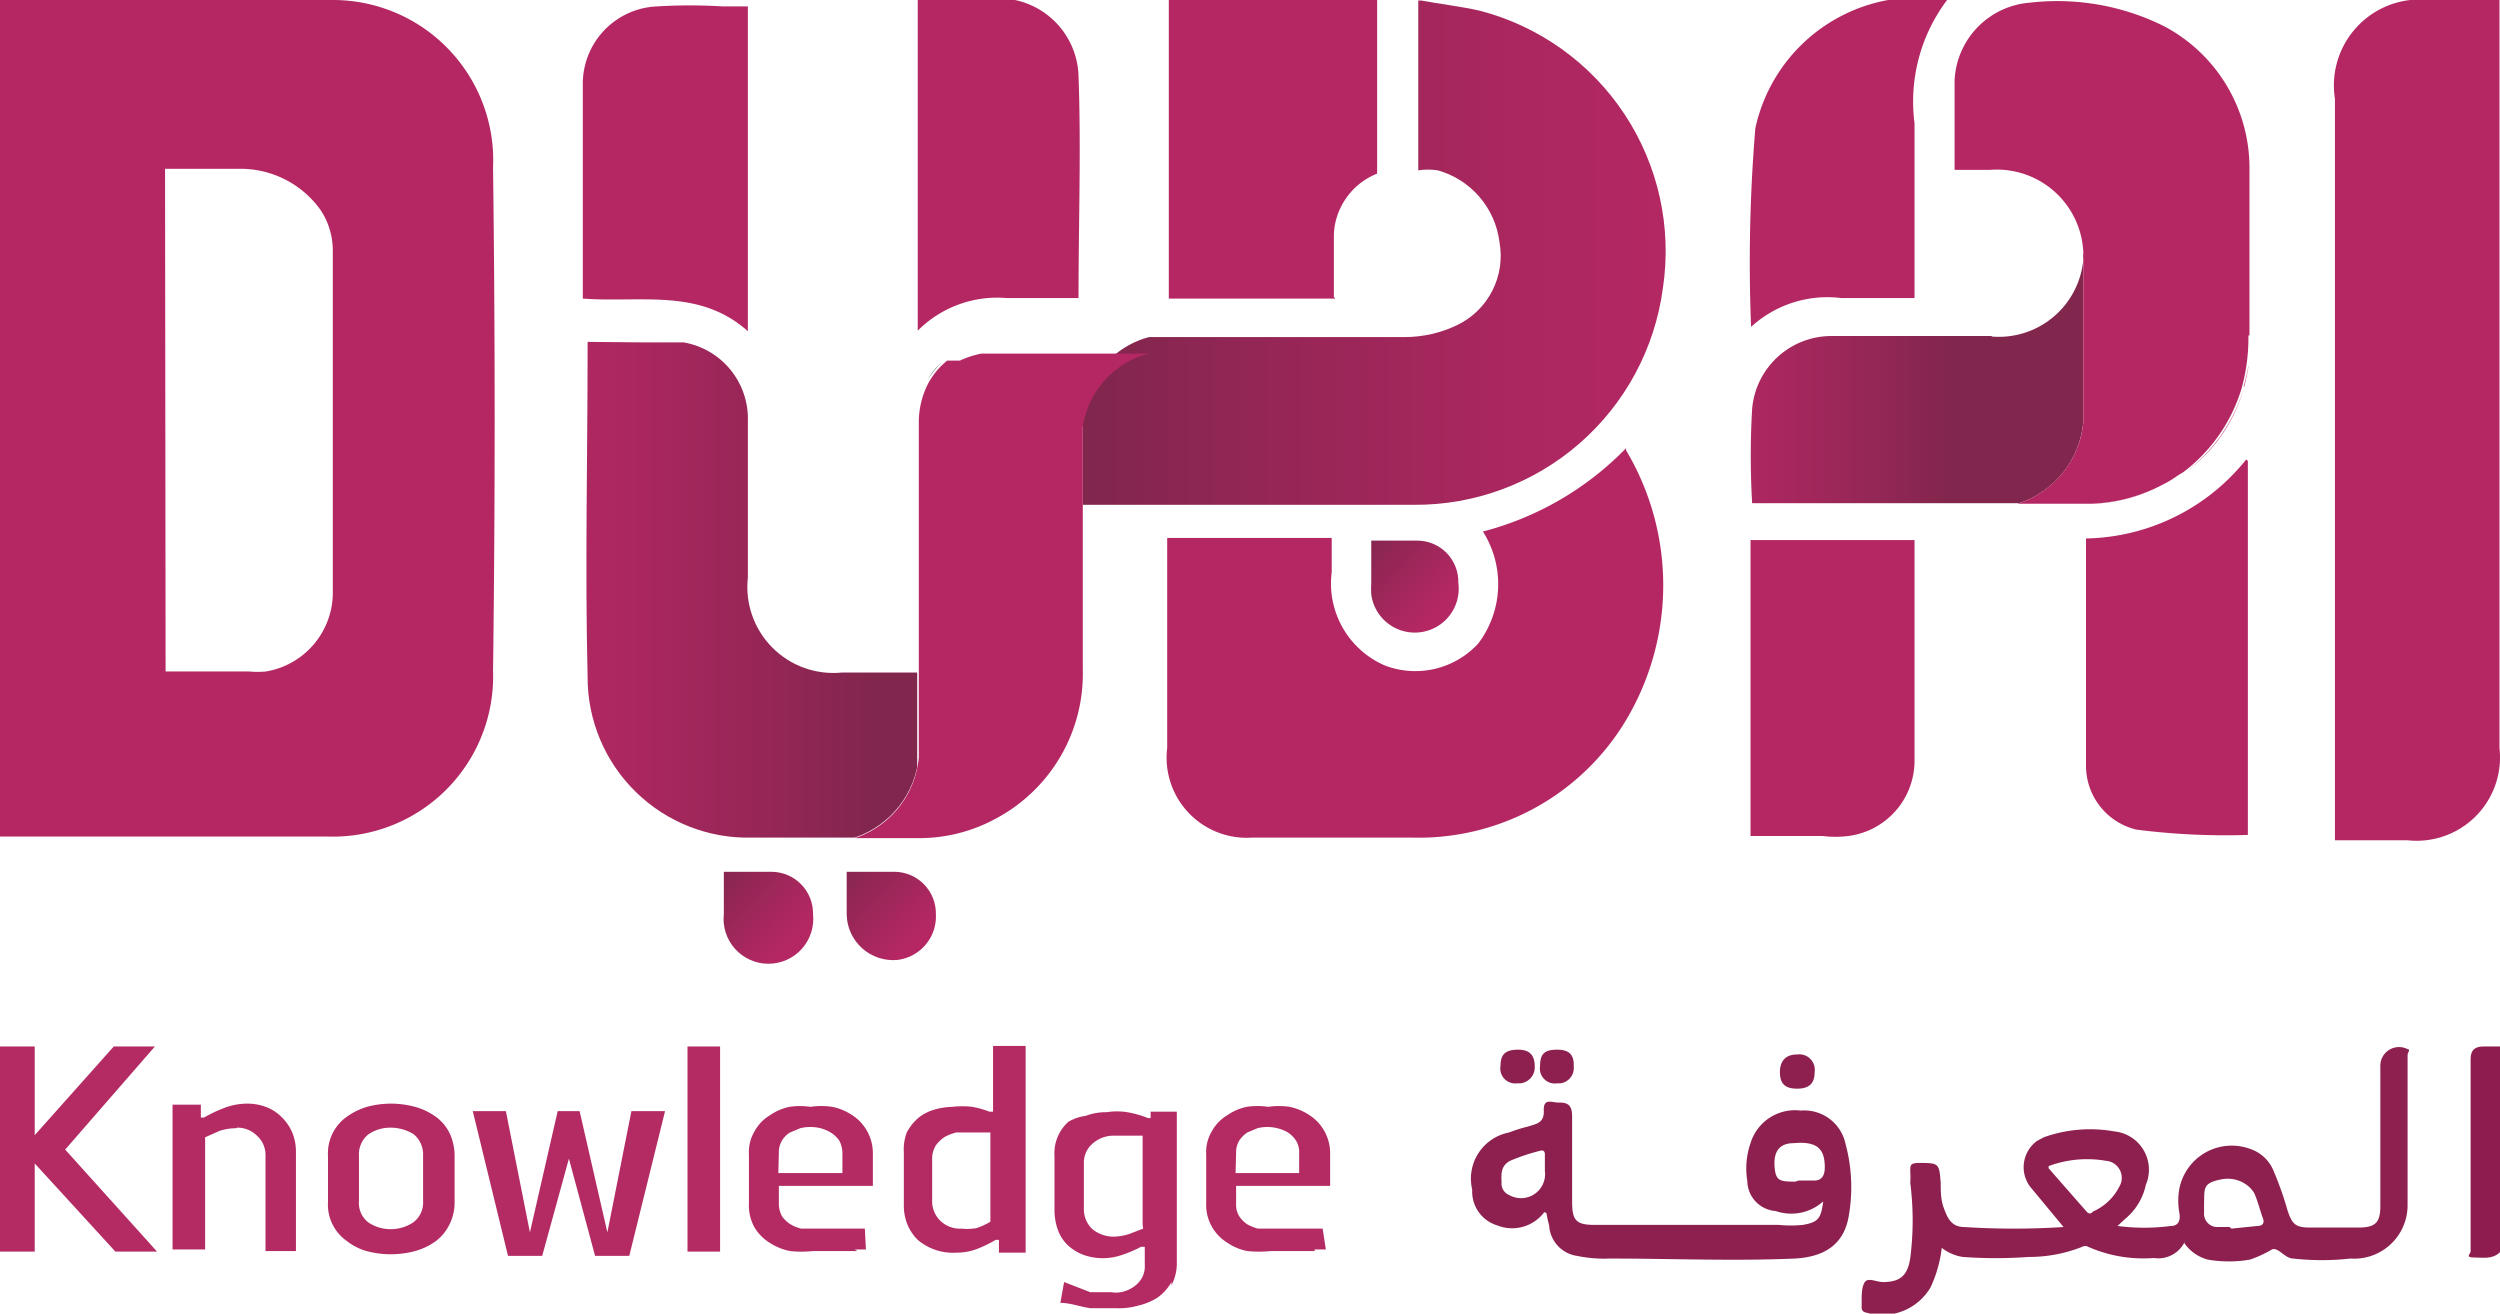 <svg viewBox="0 0 46.8 24.59" xmlns:xlink="http://www.w3.org/1999/xlink" xmlns="http://www.w3.org/2000/svg"><defs><style>.cls-1{fill:none;}.cls-2{fill:#b42763;}.cls-3{clip-path:url(#clip-path);}.cls-4{fill:url(#linear-gradient);}.cls-5{clip-path:url(#clip-path-2);}.cls-6{fill:url(#linear-gradient-2);}.cls-7{clip-path:url(#clip-path-3);}.cls-8{fill:url(#linear-gradient-3);}.cls-9{clip-path:url(#clip-path-4);}.cls-10{fill:url(#linear-gradient-4);}.cls-11{clip-path:url(#clip-path-5);}.cls-12{fill:url(#linear-gradient-5);}.cls-13{fill:#b42b64;}.cls-14{fill:#8e1c4e;}.cls-15{fill:#8e204f;}.cls-16{clip-path:url(#clip-path-6);}.cls-17{fill:url(#linear-gradient-6);}.cls-18{clip-path:url(#clip-path-7);}.cls-19{fill:url(#linear-gradient-7);}.cls-20{clip-path:url(#clip-path-8);}.cls-21{fill:url(#linear-gradient-8);}</style><clipPath id="clip-path"><path d="M11,6.4s0,.06,0,.09c0,2.06-.05,4.13,0,6.19a3,3,0,0,0,3.08,3H16a1.77,1.77,0,0,0,1.2-1.52c0-.52,0-1.05,0-1.57H15.76A1.61,1.61,0,0,1,14,10.81c0-1,0-1.94,0-2.92a1.45,1.45,0,0,0-1.2-1.48l-.71,0L11,6.4" class="cls-1"></path></clipPath><linearGradient gradientUnits="userSpaceOnUse" gradientTransform="translate(1675.45 -986.41) scale(6.27)" y2="159.16" x2="-264.61" y1="159.16" x1="-265.61" id="linear-gradient"><stop stop-color="#b42763" offset="0"></stop><stop stop-color="#ab275f" offset="0.27"></stop><stop stop-color="#942655" offset="0.71"></stop><stop stop-color="#81264d" offset="1"></stop></linearGradient><clipPath id="clip-path-2"><path d="M26.54,3.19a1.2,1.2,0,0,1,.38,0,1.6,1.6,0,0,1,1.15,1.34,1.44,1.44,0,0,1-.78,1.55,2.27,2.27,0,0,1-1,.23H21.51A1.67,1.67,0,0,0,20.27,8V9.45h2.28c1.3,0,2.61,0,3.92,0a4.67,4.67,0,0,0,4.66-4.06A4.65,4.65,0,0,0,27.7.2C27.35.12,26.92.07,26.55,0c0,1.08,0,2.17,0,3.18" class="cls-1"></path></clipPath><linearGradient gradientUnits="userSpaceOnUse" gradientTransform="translate(2912.93 -1728.62) scale(10.89)" y2="159.16" x2="-264.61" y1="159.16" x1="-265.61" id="linear-gradient-2"><stop stop-color="#81264d" offset="0"></stop><stop stop-color="#942655" offset="0.29"></stop><stop stop-color="#ab275f" offset="0.73"></stop><stop stop-color="#b42763" offset="1"></stop></linearGradient><clipPath id="clip-path-3"><path d="M13.55,16.32v.79a.84.84,0,1,0,1.67,0h0a.78.78,0,0,0-.78-.79h-.89" class="cls-1"></path></clipPath><linearGradient gradientUnits="userSpaceOnUse" gradientTransform="matrix(0, -1.99, 1.99, 0, -302.5, -510.85)" y2="159.15" x2="-264.61" y1="159.15" x1="-265.61" id="linear-gradient-3"><stop stop-color="#b42763" offset="0"></stop><stop stop-color="#81264d" offset="1"></stop></linearGradient><clipPath id="clip-path-4"><path d="M15.85,16.32c0,.3,0,.55,0,.79a.87.87,0,0,0,.95.86.82.82,0,0,0,.72-.86.78.78,0,0,0-.78-.79h-.9" class="cls-1"></path></clipPath><linearGradient xlink:href="#linear-gradient-3" gradientTransform="matrix(0, -1.99, 1.99, 0, -300.17, -510.85)" y2="159.15" x2="-264.61" y1="159.15" x1="-265.61" id="linear-gradient-4"></linearGradient><clipPath id="clip-path-5"><path d="M25.67,10.12v.79a1.43,1.43,0,0,0,0,.22.82.82,0,0,0,1.63-.22.77.77,0,0,0-.77-.79h-.9" class="cls-1"></path></clipPath><linearGradient xlink:href="#linear-gradient-3" gradientTransform="matrix(0, -1.99, 1.99, 0, -290.36, -517.04)" y2="159.15" x2="-264.61" y1="159.15" x1="-265.61" id="linear-gradient-5"></linearGradient><clipPath id="clip-path-6"><path d="M37.77,9.42h0Zm-.48-3.13h-3A1.49,1.49,0,0,0,32.8,7.65a15,15,0,0,0,0,1.77h5A1.77,1.77,0,0,0,39,7.9c0-.52,0-1.06,0-1.59s0-1,0-1.45h0a1.59,1.59,0,0,1-1.72,1.44" class="cls-1"></path></clipPath><linearGradient gradientUnits="userSpaceOnUse" gradientTransform="translate(1697.5 -990.42) scale(6.27)" y2="159.16" x2="-264.61" y1="159.16" x1="-265.61" id="linear-gradient-6"><stop stop-color="#b42763" offset="0"></stop><stop stop-color="#9f275a" offset="0.32"></stop><stop stop-color="#81264d" offset="0.71"></stop><stop stop-color="#81264d" offset="1"></stop></linearGradient><clipPath id="clip-path-7"><path d="M40.49,9.07l.28-.17-.28.17" class="cls-1"></path></clipPath><linearGradient xlink:href="#linear-gradient-6" gradientTransform="translate(114.08 -35.11) scale(0.28)" y2="159.16" x2="-264.61" y1="159.16" x1="-265.61" id="linear-gradient-7"></linearGradient><clipPath id="clip-path-8"><path d="M42,7.24a3.14,3.14,0,0,0,.13-.86v-.1a3.42,3.42,0,0,1-.13,1" class="cls-1"></path></clipPath><linearGradient xlink:href="#linear-gradient-6" gradientTransform="translate(77.51 -14.54) scale(0.13)" y2="159.16" x2="-264.61" y1="159.16" x1="-265.61" id="linear-gradient-8"></linearGradient></defs><title>KHDA Logo</title><g data-name="Layer 2" id="Layer_2"><g data-name="Layer 1" id="Layer_1-2"><path d="M0,15.66V0H6.23a3,3,0,0,1,3,3.14q.06,4.71,0,9.42a3,3,0,0,1-3.1,3.1c-2,0-3.92,0-5.88,0l-.3,0M3.1,12.57H4.66a1.73,1.73,0,0,0,.32,0,1.5,1.5,0,0,0,1.25-1.43V4.71A1.37,1.37,0,0,0,6,3.93a1.84,1.84,0,0,0-1.52-.77H3.09Z" class="cls-2"></path><g class="cls-3"><rect height="9.31" width="6.3" y="6.38" x="10.87" class="cls-4"></rect></g><path d="M17.63,6.78a1.76,1.76,0,0,0-.27.34,1.27,1.27,0,0,1,.27-.34"></path><g class="cls-5"><rect height="9.44" width="11.14" y="0.01" x="20.27" class="cls-6"></rect></g><path d="M46.79,0V14a1.56,1.56,0,0,1-1.72,1.73H43.71V1.85A1.61,1.61,0,0,1,45.48,0h1.31" class="cls-2"></path><path d="M30.44,8.43a4.93,4.93,0,0,1,0,5.05,4.52,4.52,0,0,1-4,2.2h-3A1.5,1.5,0,0,1,21.85,14c0-1.26,0-2.63,0-3.93h3.08c0,.17,0,.46,0,.64a1.67,1.67,0,0,0,1,1.75,1.6,1.6,0,0,0,1.74-.41,1.84,1.84,0,0,0,.09-2.1,5.75,5.75,0,0,0,2.68-1.56" class="cls-2"></path><path d="M25,5.59H21.88V0h3.9V3.25a1.29,1.29,0,0,0-.75.8,1.23,1.23,0,0,0-.06.39V5c0,.22,0,.28,0,.56" class="cls-2"></path><path d="M42.08,8.63v7a13.13,13.13,0,0,1-2.09-.1,1.23,1.23,0,0,1-.94-1.21c0-1.36,0-2.83,0-4.24a3.93,3.93,0,0,0,3-1.48" class="cls-2"></path><path d="M17.18,6.2V0H19a1.5,1.5,0,0,1,1.19,1.42c.05,1.37,0,2.76,0,4.16H18.85a2.1,2.1,0,0,0-1.67.61" class="cls-2"></path><path d="M10.91,5.59c0-1.38,0-2.71,0-4A1.45,1.45,0,0,1,12.3.12a10.1,10.1,0,0,1,1.23,0H14V6.2c-.91-.81-2-.53-3.08-.61" class="cls-2"></path><path d="M32.77,15.69v-1.8c0-1.1,0-3.71,0-3.78h3.07c0,1.3,0,2.84,0,4.14a1.42,1.42,0,0,1-1.24,1.4,1.94,1.94,0,0,1-.48,0H32.77" class="cls-2"></path><path d="M36.45,0a3.16,3.16,0,0,0-.61,2.31c0,1.06,0,2.16,0,3.27H34.47a2.11,2.11,0,0,0-1.69.54,30.45,30.45,0,0,1,.08-3.72A3.11,3.11,0,0,1,36.45,0" class="cls-2"></path><g class="cls-7"><rect transform="translate(-7.96 15.83) rotate(-46.62)" height="2.4" width="2.4" y="15.96" x="13.2" class="cls-8"></rect></g><g class="cls-9"><rect transform="translate(-7.25 17.52) rotate(-46.62)" height="2.42" width="2.42" y="15.96" x="15.49" class="cls-10"></rect></g><g class="cls-11"><rect transform="translate(0.33 22.71) rotate(-46.62)" height="2.42" width="2.42" y="9.76" x="25.31" class="cls-12"></rect></g><polygon points="2.94 23.43 1.22 21.52 2.9 19.59 2.13 19.59 0.65 21.25 0.65 19.59 0 19.59 0 23.43 0.65 23.43 0.65 21.78 2.16 23.43 2.94 23.43" class="cls-13"></polygon><path d="M4.44,21.11a.51.51,0,0,1,.37.15.48.48,0,0,1,.16.36v1.8h.57V21.56a.92.92,0,0,0-.07-.36.87.87,0,0,0-.19-.28A.81.81,0,0,0,5,20.73a1,1,0,0,0-.38-.07,1.2,1.2,0,0,0-.42.08,2.64,2.64,0,0,0-.38.18l-.06,0,0-.24H3.23v2.71h.61V21.29h0l.27-.12a1.06,1.06,0,0,1,.31-.05" class="cls-13"></path><path d="M8.41,22.93a.91.91,0,0,0,.1-.43v-.86a1,1,0,0,0-.1-.44.83.83,0,0,0-.26-.3,1.21,1.21,0,0,0-.38-.18,1.76,1.76,0,0,0-.46-.06,1.72,1.72,0,0,0-.44.06,1.27,1.27,0,0,0-.37.18.84.84,0,0,0-.36.74v.86a.82.82,0,0,0,.09.43.83.83,0,0,0,.26.3,1.09,1.09,0,0,0,.37.19,1.76,1.76,0,0,0,.91,0,1.21,1.21,0,0,0,.38-.18.86.86,0,0,0,.26-.31m-.49-.45a.46.46,0,0,1-.18.4.75.75,0,0,1-.43.13.74.74,0,0,1-.42-.13.46.46,0,0,1-.17-.4v-.84a.48.48,0,0,1,.17-.4.72.72,0,0,1,.42-.13.82.82,0,0,1,.43.12.49.49,0,0,1,.18.41Z" class="cls-13"></path><polygon points="11.82 20.8 11.37 23.07 10.85 20.8 10.44 20.8 9.92 23.07 9.47 20.8 8.85 20.8 9.51 23.51 10.15 23.51 10.65 21.69 11.14 23.51 11.78 23.51 12.45 20.8 11.82 20.8" class="cls-13"></polygon><rect height="3.84" width="0.61" y="19.59" x="12.87" class="cls-13"></rect><path d="M16,23.39l.21,0L16.19,23,16,23l-.31,0-.28,0h-.19L15,23a.7.7,0,0,1-.2-.08.57.57,0,0,1-.16-.15.5.5,0,0,1-.06-.24V22.2h1.76v-.59a.85.85,0,0,0-.11-.44.84.84,0,0,0-.27-.29,1.06,1.06,0,0,0-.38-.16,1.4,1.4,0,0,0-.41,0,1.31,1.31,0,0,0-.39,0,1,1,0,0,0-.37.16.78.78,0,0,0-.28.29.76.76,0,0,0-.11.44v.91a.85.85,0,0,0,.1.45.86.86,0,0,0,.28.29,1.11,1.11,0,0,0,.39.16,2.09,2.09,0,0,0,.43,0h.26l.29,0,.28,0m-1.47-1.83a.43.43,0,0,1,.21-.39l.19-.08a.81.81,0,0,1,.38,0,.77.77,0,0,1,.19.08.57.57,0,0,1,.16.15.51.51,0,0,1,.06.25v.36H14.57Z" class="cls-13"></path><path d="M17,21.14a.89.89,0,0,0-.08.43v1a.92.92,0,0,0,.07.36.87.87,0,0,0,.19.28,1,1,0,0,0,.31.18,1,1,0,0,0,.41.06,1.07,1.07,0,0,0,.39-.07,2.26,2.26,0,0,0,.35-.17l.06,0,0,.24h.5V19.58h-.61v1.23l-.07,0a1.68,1.68,0,0,0-.32-.09,1.55,1.55,0,0,0-.37,0,1.26,1.26,0,0,0-.33.05.85.85,0,0,0-.3.15.92.92,0,0,0-.23.29m.48.49a.48.48,0,0,1,.07-.26.65.65,0,0,1,.17-.16,1,1,0,0,1,.21-.08h.43l.21,0h0v1.67h0a1.23,1.23,0,0,1-.26.12A1,1,0,0,1,18,23a.53.53,0,0,1-.4-.15.51.51,0,0,1-.15-.36Z" class="cls-13"></path><path d="M21.93,24.06a.9.9,0,0,0,.1-.45v-2.8h-.49l0,.12-.05,0a1.9,1.9,0,0,0-.39-.11,1.22,1.22,0,0,0-.38,0,1.09,1.09,0,0,0-.4.07A.83.83,0,0,0,20,21a.79.79,0,0,0-.26.64v1a1.09,1.09,0,0,0,.07.4.73.73,0,0,0,.19.28.88.88,0,0,0,.28.17,1.08,1.08,0,0,0,.73,0,2.17,2.17,0,0,0,.35-.15l.07,0v.34a.44.44,0,0,1-.07.27.52.52,0,0,1-.17.16.6.6,0,0,1-.21.08.55.55,0,0,1-.18,0l-.39,0L19.92,24l-.07.39c.2,0,.39.08.57.1l.5,0a1.27,1.27,0,0,0,.39-.05,1.14,1.14,0,0,0,.36-.15.89.89,0,0,0,.26-.29M21.4,23l-.26.1a1,1,0,0,1-.29.05.63.63,0,0,1-.4-.14.51.51,0,0,1-.16-.38v-.86a.47.47,0,0,1,.15-.35.59.59,0,0,1,.38-.16h.26l.16,0,.15,0h0v1.66Z" class="cls-13"></path><path d="M24.61,23.39l.21,0L24.76,23l-.25,0-.3,0-.29,0h-.18l-.19,0a.84.84,0,0,1-.2-.08.54.54,0,0,1-.15-.15.41.41,0,0,1-.06-.24V22.2H24.9v-.59a.85.85,0,0,0-.11-.44.84.84,0,0,0-.27-.29,1.06,1.06,0,0,0-.38-.16,1.37,1.37,0,0,0-.4,0,1.33,1.33,0,0,0-.4,0,1,1,0,0,0-.37.16.78.78,0,0,0-.28.29.76.76,0,0,0-.11.44v.91a.83.83,0,0,0,.39.74,1,1,0,0,0,.38.16,2.09,2.09,0,0,0,.43,0h.27l.28,0,.28,0m-1.47-1.83a.43.43,0,0,1,.06-.24.54.54,0,0,1,.15-.15l.19-.08a.77.77,0,0,1,.37,0,.7.7,0,0,1,.2.08.54.54,0,0,1,.15.15.42.42,0,0,1,.06.25v.36H23.13Z" class="cls-13"></path><path d="M20.27,8V9.47c0,1,0,2,0,3.07a3.07,3.07,0,0,1-1.62,2.78,3,3,0,0,1-1.43.37H16a1.76,1.76,0,0,0,1.2-1.51c0-.53,0-1.05,0-1.58V7.91a1.59,1.59,0,0,1,.18-.74l0,0a1.46,1.46,0,0,1,.26-.34l.09-.08.05,0,.07,0,0,0,.06,0,.06,0a1.7,1.7,0,0,1,.4-.13h0l.18,0H21.5A1.67,1.67,0,0,0,20.27,8" class="cls-2"></path><path d="M46.8,23.44c-.14.14-.32.1-.49.1s-.06-.07-.06-.11V19.82c0-.17.09-.23.24-.23h.31Z" class="cls-14"></path><path d="M40.91,23.22a.55.55,0,0,1-.59.33,2.56,2.56,0,0,1-1.23-.21.11.11,0,0,0-.11,0,2.68,2.68,0,0,1-1,.19,8.58,8.58,0,0,1-1.24,0,.85.85,0,0,1-.39-.17,2.41,2.41,0,0,1-.21.74,1.05,1.05,0,0,1-1.21.47.09.09,0,0,1-.08-.08s0,0,0,0l0-.13c0-.12,0-.27.06-.36s.22,0,.34,0c.32,0,.46-.12.51-.45a5.55,5.55,0,0,0,0-1.41,1.49,1.49,0,0,0,0-.21c0-.12,0-.15.14-.16.4,0,.4,0,.43.37,0,.16,0,.32.06.48s.13.35.38.35a14.52,14.52,0,0,0,1.86,0L38,22.21a.61.61,0,0,1,.13-.85l.13-.07a2.57,2.57,0,0,1,1.32-.11.72.72,0,0,1,.59,1,1.13,1.13,0,0,1-.39.64l-.14.13a3.83,3.83,0,0,0,1,0c.13,0,.18-.09.16-.23a1.27,1.27,0,0,1,0-.48,1,1,0,0,1,1.33-.73.72.72,0,0,1,.44.43,6,6,0,0,1,.25.71c.09.28.16.33.44.33h.88c.33,0,.42-.09.42-.41v-2.6a.35.35,0,0,1,.51-.33c.06,0,0,.07,0,.11,0,.94,0,1.87,0,2.81a1,1,0,0,1-1.07,1,4.79,4.79,0,0,1-1.07,0h0c-.16,0-.28-.22-.4-.17a2.22,2.22,0,0,1-.41.19,2.33,2.33,0,0,1-.79,0,.78.78,0,0,1-.44-.31m-2.54-1.4.71.81s.06.08.12,0a1,1,0,0,0,.49-.46.32.32,0,0,0-.25-.49,2.05,2.05,0,0,0-1.07.1ZM41.77,23l.49-.05c.09,0,.14-.05.1-.15s-.09-.3-.15-.44-.3-.35-.64-.28-.3.17-.31.44v.18a.25.25,0,0,0,.23.27h0l.25,0Z" class="cls-15"></path><path d="M28.91,22.69a.75.75,0,0,1-.88.25.66.66,0,0,1-.47-.67.88.88,0,0,1,.69-1.07,2.79,2.79,0,0,1,.35-.11c.15-.05.31-.06.3-.3s.15-.15.27-.15.26,0,.26.25V22.5c0,.35.08.43.42.43H33.3a2.28,2.28,0,0,0,.45,0c.28-.05.34-.11.38-.44a.89.89,0,0,1-.89.18.57.57,0,0,1-.53-.56,1.44,1.44,0,0,1,.06-.71.87.87,0,0,1,.94-.61.79.79,0,0,1,.84.63,3.11,3.11,0,0,1,.05,1.39c-.1.49-.45.72-1,.75-1.15.05-2.31,0-3.46,0a2.56,2.56,0,0,1-.62-.05.61.61,0,0,1-.52-.57,2.14,2.14,0,0,1-.05-.23m4.72-.61h0l.29,0c.15,0,.2-.1.2-.25,0-.34-.14-.49-.58-.45-.28,0-.38.17-.36.44s.1.28.39.28Zm-4.75-.24v-.26s0-.08-.08-.06a3.81,3.81,0,0,0-.57.19c-.17.09-.17.24-.16.4a.23.23,0,0,0,.14.24.45.45,0,0,0,.67-.45Z" class="cls-15"></path><path d="M33.64,20.38c-.23,0-.32-.1-.32-.31s.11-.33.32-.33a.29.29,0,0,1,.33.33c0,.21-.1.31-.33.31" class="cls-15"></path><path d="M28.42,19.65c.21,0,.31.1.31.31a.3.3,0,0,1-.27.32H28.4a.28.28,0,0,1-.31-.33c0-.22.1-.3.33-.3" class="cls-15"></path><path d="M29.15,19.65c.22,0,.32.09.31.31a.29.29,0,0,1-.25.32h-.06a.28.28,0,0,1-.32-.32c0-.23.08-.31.32-.31" class="cls-15"></path><g class="cls-16"><rect height="4.57" width="6.28" y="4.85" x="32.73" class="cls-17"></rect></g><g class="cls-18"><rect height="0.17" width="0.28" y="8.9" x="40.49" class="cls-19"></rect></g><g class="cls-20"><rect height="0.96" width="0.13" y="6.28" x="41.96" class="cls-21"></rect></g><path d="M42.09,6.28h0a3.52,3.52,0,0,1-.13,1s0,0,0,0a3.08,3.08,0,0,1-1.09,1.56l-.1.06a1.89,1.89,0,0,1-.28.17,3.11,3.11,0,0,1-1.34.36H37.77A1.78,1.78,0,0,0,39,7.91c0-.53,0-1.06,0-1.59s0-1,0-1.46a.57.57,0,0,1,0-.13,1.62,1.62,0,0,0-1.75-1.55h-.66c0-.6,0-1.14,0-1.68A1.53,1.53,0,0,1,38,.05a4.48,4.48,0,0,1,2.51.44,3,3,0,0,1,1.6,2.63V6.28" class="cls-2"></path><path d="M39.13,9.43a3,3,0,0,0,1.35-.36A2.88,2.88,0,0,1,39,9.43h.09Z" class="cls-2"></path><path d="M42,7.28a2.92,2.92,0,0,1-1.09,1.56A3.08,3.08,0,0,0,42,7.28" class="cls-2"></path><path d="M42.09,6.28V4.86c0,.48,0,.94,0,1.42" class="cls-2"></path></g></g></svg>